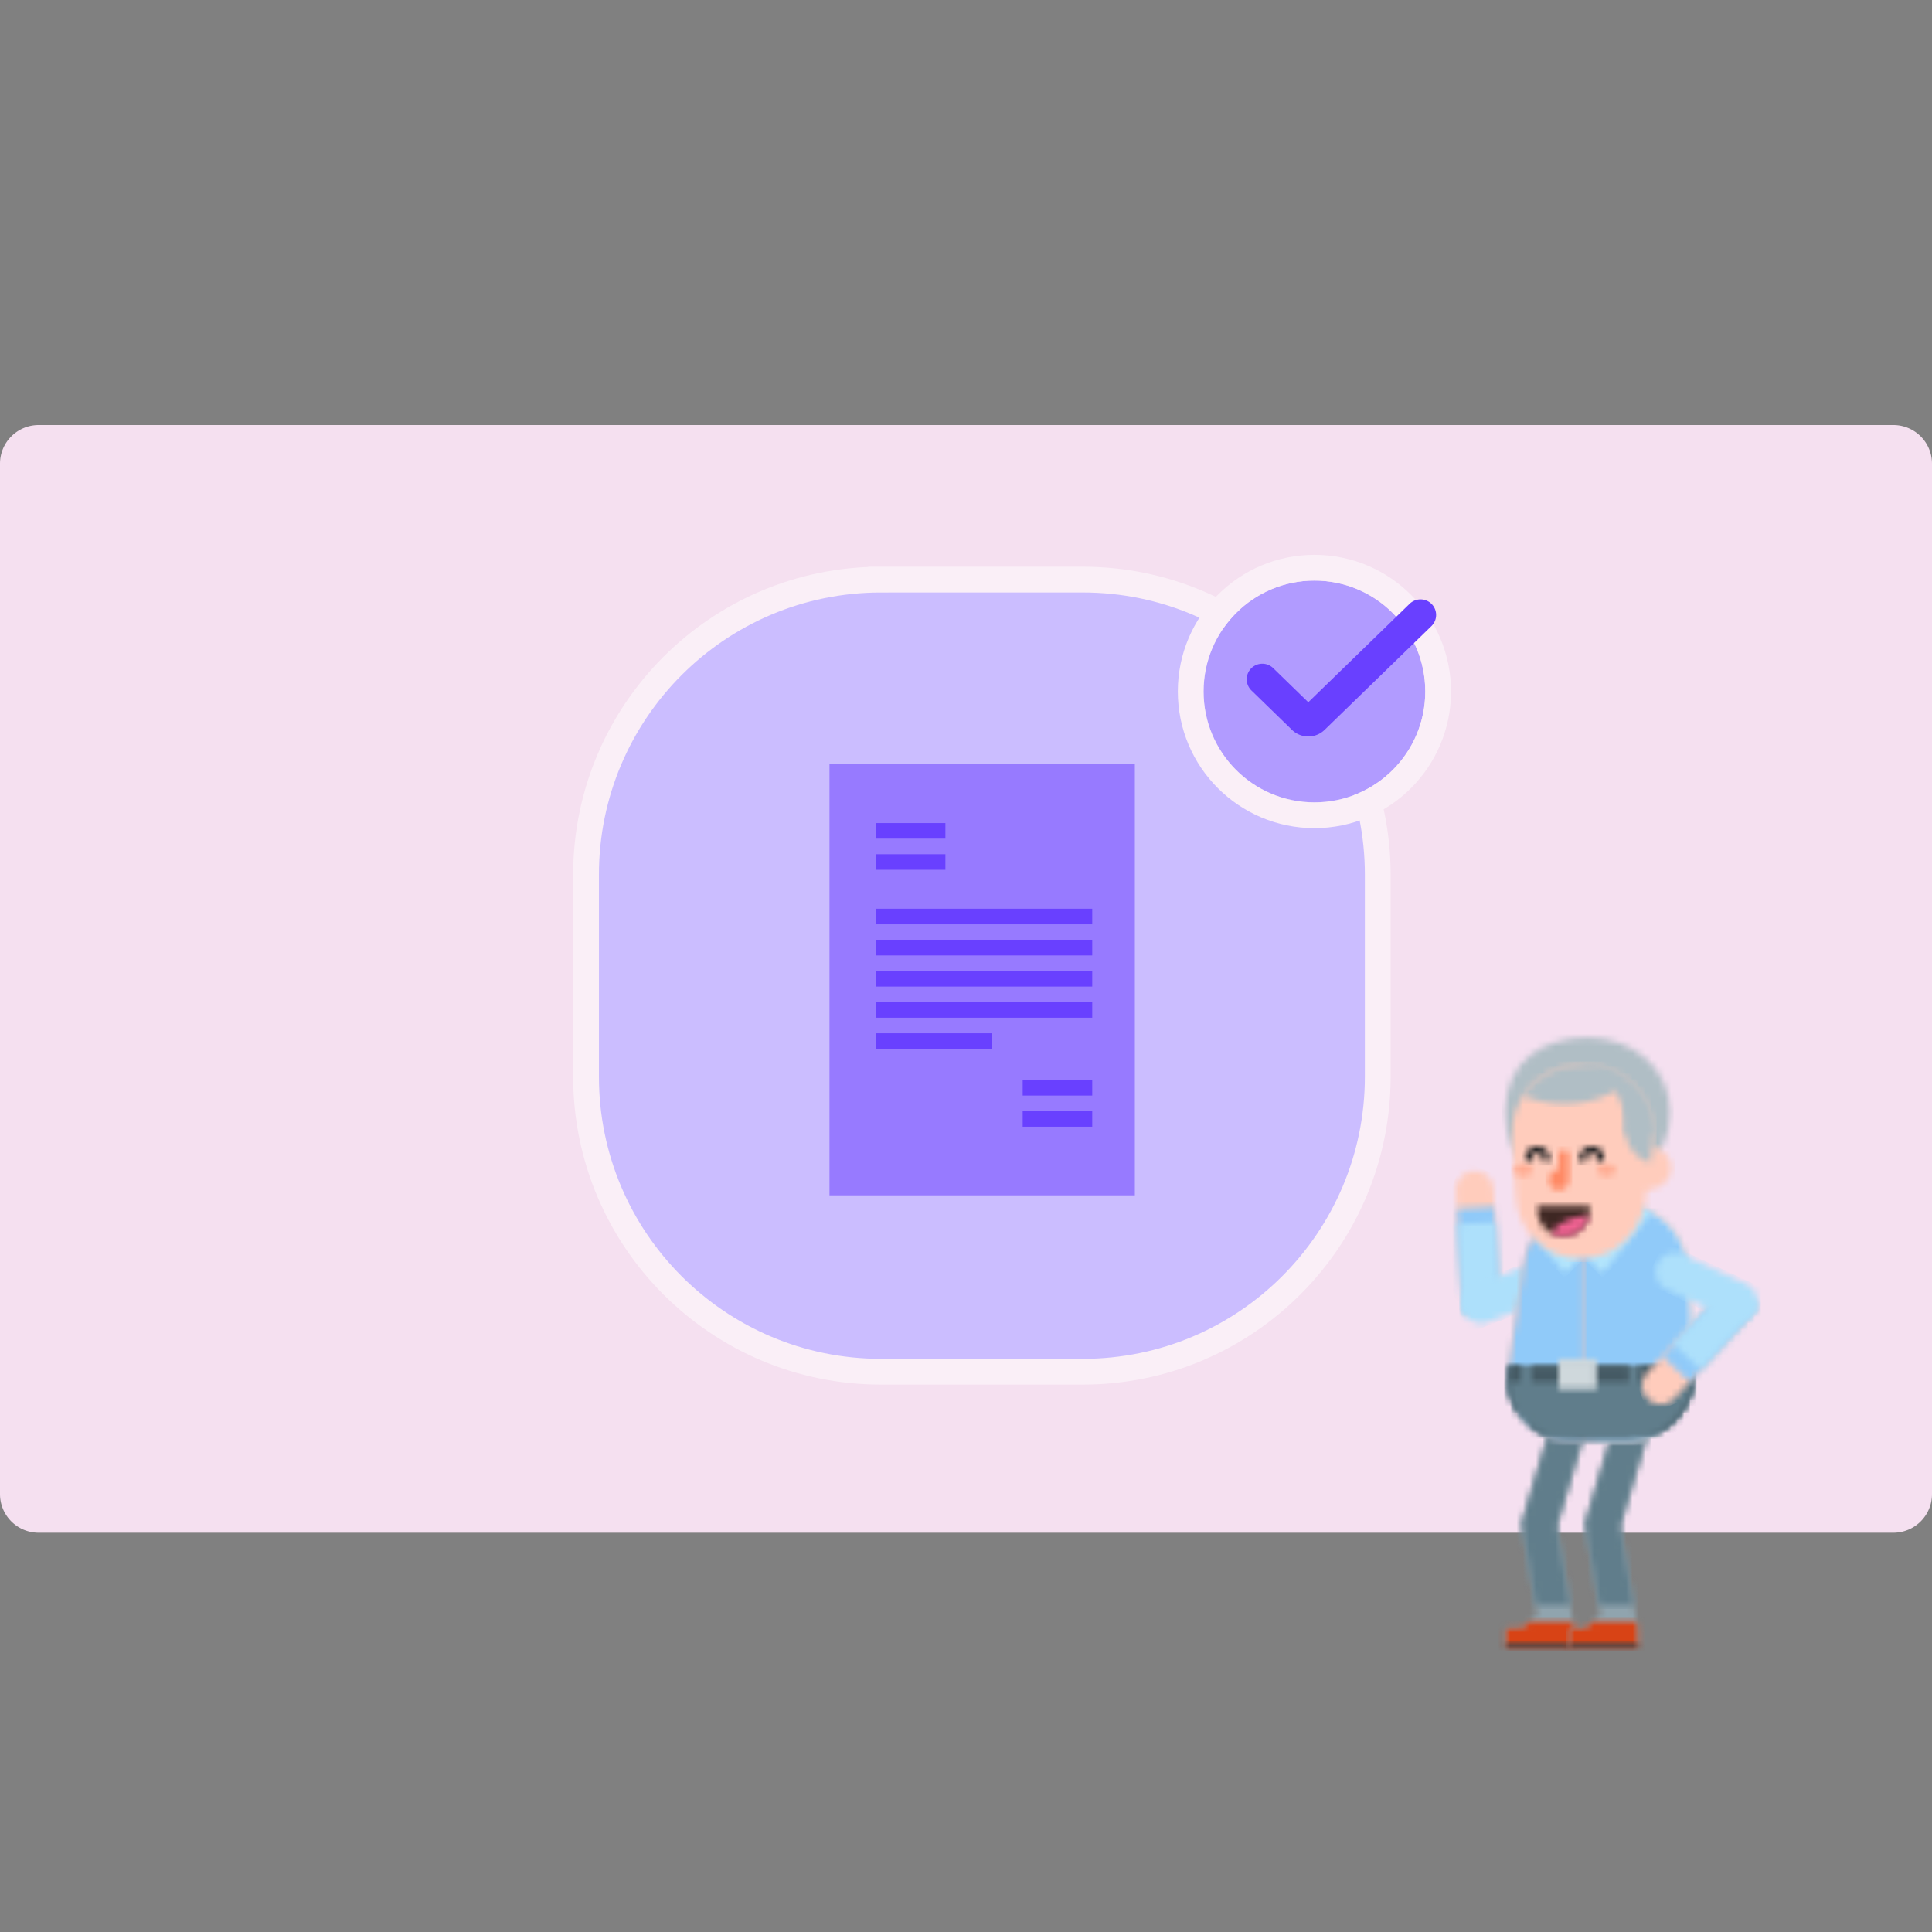 <svg width="300" height="300" viewBox="0 0 300 300" fill="none" xmlns="http://www.w3.org/2000/svg">
    <rect x="0" y="0" width="300" height="300" fill="#808080" stroke="none"/>
    <path d="M294 66H6a6 6 0 0 0-6 6v160a6 6 0 0 0 6 6h288a6 6 0 0 0 6-6V72a6 6 0 0 0-6-6z" fill="#F5E0F0"/>
    <mask id="a" style="mask-type:alpha" maskUnits="userSpaceOnUse" x="233" y="219" width="14" height="37">
        <path d="m240.846 221.341-4.377 14.696a2.663 2.663 0 0 0-.073 1.21l2.295 13.44-2.192 2.056-2.666.12V256h10.605c.1-1.481.1-2.516 0-3.105l-2.72-15.932 4.199-14.1a2.654 2.654 0 0 0-1.348-3.132 2.657 2.657 0 0 0-1.189-.286c-1.14 0-2.191.744-2.534 1.896z" fill="#fff"/>
    </mask>
    <g mask="url(#a)">
        <path fill-rule="evenodd" clip-rule="evenodd" d="M233.303 256.531h13.255v-37.618h-13.255v37.618z" fill="#90A4AE"/>
    </g>
    <mask id="b" style="mask-type:alpha" maskUnits="userSpaceOnUse" x="233" y="251" width="12" height="5">
        <path d="m237.558 251.749-1.059.994-2.666.12V256h10.605c.1-1.481.1-2.516 0-3.106l-.196-1.145h-6.684z" fill="#fff"/>
    </mask>
    <g mask="url(#b)">
        <path fill-rule="evenodd" clip-rule="evenodd" d="M229.81 260.782h25.513v-9.564H229.81v9.564z" fill="#D84315"/>
    </g>
    <mask id="c" style="mask-type:alpha" maskUnits="userSpaceOnUse" x="236" y="219" width="11" height="31">
        <path d="m240.846 221.341-4.377 14.696a2.663 2.663 0 0 0-.073 1.21l2.06 12.058h5.37l-2.108-12.342 4.2-14.1a2.67 2.67 0 0 0 .071-1.221 2.657 2.657 0 0 0-2.609-2.197c-1.14 0-2.192.744-2.535 1.896h.001z" fill="#fff"/>
    </mask>
    <g mask="url(#c)">
        <path fill-rule="evenodd" clip-rule="evenodd" d="M229.811 249.837h18.736v-33.473h-18.736v33.473z" fill="#607D8B"/>
    </g>
    <mask id="d" style="mask-type:alpha" maskUnits="userSpaceOnUse" x="233" y="255" width="12" height="1">
        <path d="M233.833 255.256V256h10.605c.018-.262.032-.51.044-.744h-10.649z" fill="#fff"/>
    </mask>
    <g mask="url(#d)">
        <path fill-rule="evenodd" clip-rule="evenodd" d="M231.504 260.144h15.243v-5.42h-15.243v5.42z" fill="#37474F"/>
    </g>
    <mask id="e" style="mask-type:alpha" maskUnits="userSpaceOnUse" x="243" y="219" width="13" height="37">
        <path d="m250.691 221.341-4.377 14.696a2.663 2.663 0 0 0-.073 1.21l2.295 13.44-2.394 2.181-2.464.027V256h10.605c.093-1.524.093-2.559 0-3.105l-2.72-15.932 4.199-14.1a2.654 2.654 0 0 0-1.348-3.132 2.657 2.657 0 0 0-1.189-.286c-1.14 0-2.191.744-2.534 1.896z" fill="#fff"/>
    </mask>
    <g mask="url(#e)">
        <path fill-rule="evenodd" clip-rule="evenodd" d="M243.148 256.531h13.255v-37.618h-13.255v37.618z" fill="#90A4AE"/>
    </g>
    <mask id="f" style="mask-type:alpha" maskUnits="userSpaceOnUse" x="243" y="251" width="12" height="5">
        <path d="m247.37 251.749-1.228 1.12-2.464.024v3.106h10.605c.093-1.524.093-2.56 0-3.106l-.196-1.144h-6.717z" fill="#fff"/>
    </mask>
    <g mask="url(#f)">
        <path fill-rule="evenodd" clip-rule="evenodd" d="M230.869 260.782h25.512v-9.564h-25.513l.001 9.564z" fill="#D84315"/>
    </g>
    <mask id="g" style="mask-type:alpha" maskUnits="userSpaceOnUse" x="246" y="219" width="10" height="31">
        <path d="m250.691 221.341-4.377 14.696a2.663 2.663 0 0 0-.073 1.21l2.06 12.058h5.37l-2.108-12.342 4.2-14.1a2.67 2.67 0 0 0 .071-1.221 2.67 2.67 0 0 0-1.42-1.912 2.66 2.66 0 0 0-1.19-.285c-1.139 0-2.19.744-2.534 1.896h.001z" fill="#fff"/>
    </mask>
    <g mask="url(#g)">
        <path fill-rule="evenodd" clip-rule="evenodd" d="M244.313 249.837h18.737v-33.473h-18.737v33.473z" fill="#607D8B"/>
    </g>
    <mask id="h" style="mask-type:alpha" maskUnits="userSpaceOnUse" x="243" y="255" width="12" height="1">
        <path d="M243.678 255.256V256h10.605c.016-.263.03-.51.04-.744h-10.645z" fill="#fff"/>
    </mask>
    <g mask="url(#h)">
        <path fill-rule="evenodd" clip-rule="evenodd" d="M240.82 260.144h15.243v-5.42H240.82v5.42z" fill="#37474F"/>
    </g>
    <mask id="i" style="mask-type:alpha" maskUnits="userSpaceOnUse" x="226" y="181" width="7" height="24">
        <path d="M228.829 181.848a2.924 2.924 0 0 0-2.747 3.087l.97 17.862a2.94 2.94 0 0 0 .506 1.495l5.26-2.643-.925-17.044a2.916 2.916 0 0 0-.959-2.014 2.91 2.91 0 0 0-2.104-.743h-.001z" fill="#fff"/>
    </mask>
    <g mask="url(#i)">
        <path fill-rule="evenodd" clip-rule="evenodd" d="m231.458 206.447-12.812-5.197 8.444-20.981 12.813 5.196-8.445 20.982z" fill="#FFCCBC"/>
    </g>
    <mask id="j" style="mask-type:alpha" maskUnits="userSpaceOnUse" x="226" y="187" width="7" height="18">
        <path d="m226.232 187.681.82 15.116c.03.535.204 1.052.506 1.494l5.26-2.643-.772-14.258-5.814.291z" fill="#fff"/>
    </mask>
    <g mask="url(#j)">
        <path fill-rule="evenodd" clip-rule="evenodd" d="m239.535 219.698-28.168-11.425 11.063-27.488 28.169 11.424-11.064 27.489z" fill="#90CAF9"/>
    </g>
    <mask id="k" style="mask-type:alpha" maskUnits="userSpaceOnUse" x="226" y="189" width="7" height="16">
        <path d="m226.364 190.122.689 12.676c.029.535.204 1.052.505 1.494l5.26-2.644-.64-11.817-5.815.29.001.001z" fill="#fff"/>
    </mask>
    <g mask="url(#k)">
        <path fill-rule="evenodd" clip-rule="evenodd" d="m240.628 222.091-28.17-11.425 11.065-27.489 28.168 11.425-11.063 27.489z" fill="#ADE0FB"/>
    </g>
    <mask id="l" style="mask-type:alpha" maskUnits="userSpaceOnUse" x="227" y="195" width="17" height="11">
        <path d="m239.055 195.805-10.127 3.902a2.977 2.977 0 0 0-1.704 3.843 2.956 2.956 0 0 0 2.687 1.908c.39.01.777-.056 1.141-.196l10.127-3.903a2.978 2.978 0 0 0-1.063-5.753c-.353 0-.712.064-1.061.199z" fill="#fff"/>
    </mask>
    <g mask="url(#l)">
        <path fill-rule="evenodd" clip-rule="evenodd" d="m244.629 200.599-16.648 6.415-2.503-6.546 16.648-6.416 2.503 6.547z" fill="#ADE0FB"/>
    </g>
    <mask id="m" style="mask-type:alpha" maskUnits="userSpaceOnUse" x="234" y="187" width="29" height="37">
        <path d="M247.139 187.034c-5.246 0-9.701 3.858-10.47 9.068l-2.414 16.326c-.07.478-.106.96-.106 1.442 0 5.426 4.382 9.824 9.788 9.824h8.475c.215 0 .43-.006.644-.02 5.836-.356 10.278-5.395 9.922-11.252l-.933-15.408c-.34-5.607-4.97-9.98-10.566-9.98H247.139z" fill="#fff"/>
    </mask>
    <g mask="url(#m)" clip-rule="evenodd">
        <path fill-rule="evenodd" d="M233.621 224.227h29.907v-37.724h-29.907v37.724z" fill="#D8D8D8"/>
        <path fill-rule="evenodd" d="M225.365 225.821h44.67v-41.018h-44.67v41.018z" fill="#FFBEA9"/>
        <path d="M225.365 225.821h44.67v-41.018h-44.67v41.018z" stroke="#B0BEC5" stroke-width="2"/>
    </g>
    <mask id="n" style="mask-type:alpha" maskUnits="userSpaceOnUse" x="247" y="187" width="16" height="37">
        <path d="M247.806 187.034v36.661h4.607c.215 0 .43-.006.644-.02 5.835-.356 10.278-5.395 9.922-11.252l-.935-15.409c-.34-5.606-4.97-9.98-10.566-9.98h-3.672z" fill="#fff"/>
    </mask>
    <g mask="url(#n)">
        <path fill-rule="evenodd" clip-rule="evenodd" d="M247.276 238.041h38.532v-77.892h-38.531l-.001 77.892z" fill="#F5F5F5"/>
    </g>
    <mask id="o" style="mask-type:alpha" maskUnits="userSpaceOnUse" x="245" y="187" width="18" height="37">
        <path d="M247.139 187.034c-.419 0-.832.025-1.239.074v36.588h6.512c.215 0 .43-.006.644-.02 5.836-.356 10.278-5.395 9.922-11.252l-.935-15.409c-.34-5.607-4.97-9.98-10.566-9.98h-4.338v-.001z" fill="#fff"/>
    </mask>
    <g mask="url(#o)">
        <path fill-rule="evenodd" clip-rule="evenodd" d="M245.37 237.51h38.532v-77.892h-38.531l-.001 77.892z" fill="#90CAF9"/>
    </g>
    <mask id="p" style="mask-type:alpha" maskUnits="userSpaceOnUse" x="245" y="187" width="12" height="11">
        <path d="m245.906 194.742 2.92 2.93 7.619-9.396a10.485 10.485 0 0 0-4.306-1.22l-6.233 7.686z" fill="#fff"/>
    </mask>
    <g mask="url(#p)">
        <path fill-rule="evenodd" clip-rule="evenodd" d="m244.206 193.787 10.032-10.07 4.62 4.636-10.034 10.072-4.618-4.638z" fill="#B3E5FC"/>
    </g>
    <mask id="q" style="mask-type:alpha" maskUnits="userSpaceOnUse" x="234" y="187" width="12" height="37">
        <path d="m236.668 196.103-2.412 16.327a9.93 9.93 0 0 0-.106 1.441c0 5.426 4.382 9.825 9.788 9.825h1.963v-36.589c-4.696.552-8.524 4.202-9.233 8.996z" fill="#fff"/>
    </mask>
    <g mask="url(#q)">
        <path fill-rule="evenodd" clip-rule="evenodd" d="M207.899 237.51h38.531v-77.891h-38.531v77.891z" fill="#90CAF9"/>
    </g>
    <mask id="r" style="mask-type:alpha" maskUnits="userSpaceOnUse" x="238" y="188" width="8" height="10">
        <path d="m238.266 191.864 4.709 5.808 2.92-2.93-4.742-5.846a10.651 10.651 0 0 0-2.887 2.968z" fill="#fff"/>
    </mask>
    <g mask="url(#r)">
        <path fill-rule="evenodd" clip-rule="evenodd" d="m247.594 193.786-10.031-10.07-4.62 4.637 10.032 10.07 4.619-4.637z" fill="#B3E5FC"/>
    </g>
    <mask id="s" style="mask-type:alpha" maskUnits="userSpaceOnUse" x="234" y="212" width="29" height="11">
        <path d="m234.319 212.007-.063.423a9.828 9.828 0 0 0 5.047 10.097h17.943a10.64 10.64 0 0 0 5.733-10.104l-.024-.416h-28.636z" fill="#fff"/>
    </mask>
    <g mask="url(#s)">
        <path fill-rule="evenodd" clip-rule="evenodd" d="M232.034 223.058h34.931v-11.581h-34.93l-.001 11.581z" fill="#607D8B"/>
    </g>
    <mask id="t" style="mask-type:alpha" maskUnits="userSpaceOnUse" x="244" y="212" width="9" height="11">
        <path d="M244.63 222.633h8.257v-10.52h-8.257v10.52z" fill="#fff"/>
    </mask>
    <g mask="url(#t)">
        <path fill-rule="evenodd" clip-rule="evenodd" d="M244.1 223.164h9.316v-11.581h-9.315l-.001 11.581z" fill="#455A64"/>
    </g>
    <mask id="u" style="mask-type:alpha" maskUnits="userSpaceOnUse" x="254" y="212" width="9" height="11">
        <path d="M254.475 212.113v10.52h2.559a10.646 10.646 0 0 0 5.698-7.18v-3.34h-8.257z" fill="#fff"/>
    </mask>
    <g mask="url(#u)">
        <path fill-rule="evenodd" clip-rule="evenodd" d="M253.945 223.164h9.316v-11.581h-9.315l-.001 11.581z" fill="#455A64"/>
    </g>
    <mask id="v" style="mask-type:alpha" maskUnits="userSpaceOnUse" x="237" y="212" width="10" height="11">
        <path d="M237.856 212.113v9.456c.51.407 1.063.765 1.65 1.064h6.607v-10.52h-8.257z" fill="#fff"/>
    </mask>
    <g mask="url(#v)">
        <path fill-rule="evenodd" clip-rule="evenodd" d="M237.326 223.164h9.316v-11.581h-9.315l-.001 11.581z" fill="#455A64"/>
    </g>
    <mask id="w" style="mask-type:alpha" maskUnits="userSpaceOnUse" x="234" y="212" width="3" height="8">
        <path d="m234.319 212.007-.063.423a9.864 9.864 0 0 0 1.906 7.409v-7.832h-1.843z" fill="#fff"/>
    </mask>
    <g mask="url(#w)">
        <path fill-rule="evenodd" clip-rule="evenodd" d="M227.376 223.058h9.315v-11.581h-9.315v11.581z" fill="#455A64"/>
    </g>
    <mask id="x" style="mask-type:alpha" maskUnits="userSpaceOnUse" x="258" y="212" width="6" height="10">
        <path d="M258.18 212.007v9.976a10.632 10.632 0 0 0 4.8-9.56l-.027-.416h-4.773z" fill="#fff"/>
    </mask>
    <g mask="url(#x)">
        <path fill-rule="evenodd" clip-rule="evenodd" d="M257.65 223.058h9.316v-11.581h-9.315l-.001 11.581z" fill="#455A64"/>
    </g>
    <mask id="y" style="mask-type:alpha" maskUnits="userSpaceOnUse" x="234" y="214" width="29" height="10">
        <path d="M234.173 214.556c.35 5.106 4.588 9.139 9.764 9.139h8.475c.215 0 .43-.007.644-.02 5.112-.313 9.155-4.218 9.84-9.119h-28.723z" fill="#fff"/>
    </mask>
    <g mask="url(#y)">
        <path fill-rule="evenodd" clip-rule="evenodd" d="M223.988 225.608h47.74v-11.583h-47.74v11.583z" fill="#607D8B"/>
    </g>
    <mask id="z" style="mask-type:alpha" maskUnits="userSpaceOnUse" x="241" y="211" width="7" height="5">
        <path d="M241.984 215.726h5.928v-4.676h-5.928v4.676z" fill="#fff"/>
    </mask>
    <g mask="url(#z)" clip-rule="evenodd">
        <path fill-rule="evenodd" d="M241.984 215.726h5.928v-4.676h-5.928v4.676z" fill="#455A64"/>
        <path d="M241.984 215.726h5.928v-4.676h-5.928v4.676z" stroke="#CFD8DC" stroke-width="18"/>
    </g>
    <mask id="A" style="mask-type:alpha" maskUnits="userSpaceOnUse" x="233" y="161" width="27" height="24">
        <path d="M233.727 172.795c0 8.16 5.735 11.69 12.809 11.69 7.073 0 12.808-4.612 12.808-11.69 0-7.077-5.994-11.689-12.807-11.689-6.816 0-12.81 3.53-12.81 11.69v-.001z" fill="#fff"/>
    </mask>
    <g mask="url(#A)">
        <path fill-rule="evenodd" clip-rule="evenodd" d="M233.197 185.016h26.676v-24.441h-26.675l-.001 24.441z" fill="#B0BEC5"/>
    </g>
    <mask id="B" style="mask-type:alpha" maskUnits="userSpaceOnUse" x="255" y="200" width="18" height="19">
        <path d="M255.786 213.137a2.927 2.927 0 0 0 .153 4.127 2.922 2.922 0 0 0 2.093.775 2.906 2.906 0 0 0 2.027-.935l12.126-13.111c.364-.393.613-.878.72-1.403l-5.548-1.962-11.57 12.509h-.001z" fill="#fff"/>
    </mask>
    <g mask="url(#B)">
        <path fill-rule="evenodd" clip-rule="evenodd" d="m271.74 198.278 5.176 12.861-20.9 8.477-5.177-12.861 20.901-8.477z" fill="#FFCCBC"/>
    </g>
    <mask id="C" style="mask-type:alpha" maskUnits="userSpaceOnUse" x="258" y="200" width="15" height="15">
        <path d="m258.124 210.609 4.246 3.996 9.815-10.61c.364-.393.613-.879.72-1.404l-5.55-1.963-9.233 9.98.002.001z" fill="#fff"/>
    </mask>
    <g mask="url(#C)">
        <path fill-rule="evenodd" clip-rule="evenodd" d="m277.061 183.689 11.381 28.277-27.383 11.106-11.381-28.277 27.383-11.106z" fill="#90CAF9"/>
    </g>
    <mask id="D" style="mask-type:alpha" maskUnits="userSpaceOnUse" x="259" y="200" width="14" height="13">
        <path d="m259.864 208.727 4.247 3.996 8.074-8.728c.364-.393.613-.879.72-1.404l-5.549-1.963-7.492 8.1v-.001z" fill="#fff"/>
    </mask>
    <g mask="url(#D)">
        <path fill-rule="evenodd" clip-rule="evenodd" d="m278.824 181.827 11.381 28.278-27.383 11.105-11.381-28.276 27.383-11.107z" fill="#ADE0FB"/>
    </g>
    <mask id="E" style="mask-type:alpha" maskUnits="userSpaceOnUse" x="257" y="194" width="16" height="12">
        <path d="M257.404 196.231a2.977 2.977 0 0 0 1.433 3.954l9.83 4.602a2.96 2.96 0 0 0 3.94-1.44 2.981 2.981 0 0 0-1.434-3.953l-9.831-4.601a2.937 2.937 0 0 0-1.25-.28 2.966 2.966 0 0 0-2.689 1.718h.001z" fill="#fff"/>
    </mask>
    <g mask="url(#E)">
        <path fill-rule="evenodd" clip-rule="evenodd" d="m258.4 192.829 16.162 7.566-2.952 6.355-16.162-7.565 2.952-6.356z" fill="#ADE0FB"/>
    </g>
    <mask id="F" style="mask-type:alpha" maskUnits="userSpaceOnUse" x="251" y="177" width="9" height="8">
        <path d="M251.829 181.341c0 1.902 1.722 3.444 3.846 3.444s3.846-1.542 3.846-3.444c0-1.903-1.722-3.445-3.846-3.445s-3.846 1.542-3.846 3.445z" fill="#fff"/>
    </mask>
    <g mask="url(#F)">
        <path fill-rule="evenodd" clip-rule="evenodd" d="M251.299 185.316h8.751v-7.95h-8.75l-.001 7.95z" fill="#FFCCBC"/>
    </g>
    <mask id="G" style="mask-type:alpha" maskUnits="userSpaceOnUse" x="234" y="165" width="23" height="31">
        <path d="M245.357 165.357c-.226 0-.451.007-.677.022-5.834.375-10.26 5.427-9.887 11.284l.598 9.362c.338 5.289 4.709 9.405 9.988 9.405 5.106 0 9.419-3.806 10.073-8.89l1.183-9.196c.058-.451.087-.906.087-1.36 0-5.871-4.74-10.627-10.586-10.627h-.779z" fill="#fff"/>
    </mask>
    <g mask="url(#G)">
        <path fill-rule="evenodd" clip-rule="evenodd" d="M234.242 195.961h23.009v-31.135h-23.009v31.135z" fill="#FFCCBC"/>
    </g>
    <mask id="H" style="mask-type:alpha" maskUnits="userSpaceOnUse" x="252" y="167" width="5" height="14">
        <path d="M252.358 169.608v5.793c0 2.376 1.612 4.398 3.864 5.153l.413-3.21a10.631 10.631 0 0 0-4.277-9.958v2.223-.001z" fill="#fff"/>
    </mask>
    <g mask="url(#H)">
        <path fill-rule="evenodd" clip-rule="evenodd" d="M251.828 181.403h12.703v-26.46h-12.702l-.001 26.46z" fill="#B0BEC5"/>
    </g>
    <mask id="I" style="mask-type:alpha" maskUnits="userSpaceOnUse" x="244" y="165" width="13" height="12">
        <path d="M245.357 165.357c-.227 0-.452.007-.677.022 4.377.795 7.697 4.64 7.697 9.264v1.497h4.343l.001-.157c0-5.868-4.74-10.626-10.585-10.626h-.78.001z" fill="#fff"/>
    </mask>
    <g mask="url(#I)">
        <path fill-rule="evenodd" clip-rule="evenodd" d="M233.092 176.672h24.768v-19.816h-24.768v19.816z" fill="#B0BEC5"/>
    </g>
    <mask id="J" style="mask-type:alpha" maskUnits="userSpaceOnUse" x="236" y="165" width="17" height="7">
        <path d="M245.358 165.357a10.554 10.554 0 0 0-8.82 4.75c1.802.823 4.012 1.307 6.4 1.307 4.242 0 7.923-1.529 9.762-3.769a10.51 10.51 0 0 0-6.564-2.288h-.778z" fill="#fff"/>
    </mask>
    <g mask="url(#J)">
        <path fill-rule="evenodd" clip-rule="evenodd" d="M231.399 171.945h23.076v-15.09H231.4l-.001 15.09z" fill="#B0BEC5"/>
    </g>
    <mask id="K" style="mask-type:alpha" maskUnits="userSpaceOnUse" x="238" y="187" width="9" height="5">
        <path d="M238.703 187.247v.641c0 2.229 1.825 4.035 4.075 4.035 2.251 0 4.076-1.806 4.076-4.035v-.641h-8.151z" fill="#fff"/>
    </mask>
    <g mask="url(#K)">
        <path fill-rule="evenodd" clip-rule="evenodd" d="M238.173 192.454h9.21v-5.738h-9.21v5.738z" fill="#3E2723"/>
    </g>
    <mask id="L" style="mask-type:alpha" maskUnits="userSpaceOnUse" x="240" y="188" width="7" height="4">
        <path d="M246.48 188.735c-2.334.175-4.312 1.077-5.342 2.336-.024.029-.11.158-.26.388a4.091 4.091 0 0 0 1.9.464 4.065 4.065 0 0 0 3.987-3.19c-.095-.001-.19 0-.285.002z" fill="#fff"/>
    </mask>
    <g mask="url(#L)">
        <path fill-rule="evenodd" clip-rule="evenodd" d="M239.786 194.341h10.201v-6.14h-10.2l-.001 6.14z" fill="#F06292"/>
    </g>
    <mask id="M" style="mask-type:alpha" maskUnits="userSpaceOnUse" x="236" y="178" width="5" height="3">
        <path d="M236.797 179.915a.52.52 0 0 0 .147.39.537.537 0 0 0 .383.163.534.534 0 0 0 .496-.343.538.538 0 0 0 .033-.21c0-.47.379-.85.846-.85.468 0 .847.38.847.85a.52.52 0 0 0 .147.39.537.537 0 0 0 .383.163.534.534 0 0 0 .496-.343.538.538 0 0 0 .033-.21 1.912 1.912 0 0 0-1.906-1.913c-.251 0-.499.05-.73.147a1.893 1.893 0 0 0-1.031 1.035 1.89 1.89 0 0 0-.144.731z" fill="#fff"/>
    </mask>
    <g mask="url(#M)">
        <path fill-rule="evenodd" clip-rule="evenodd" d="M236.267 180.977h4.87v-3.505h-4.87v3.505z" fill="#1D1E20"/>
    </g>
    <mask id="N" style="mask-type:alpha" maskUnits="userSpaceOnUse" x="245" y="178" width="5" height="3">
        <path d="M245.266 179.915a.538.538 0 0 0 .147.39.537.537 0 0 0 .383.163.534.534 0 0 0 .496-.343.538.538 0 0 0 .033-.21c0-.47.379-.85.846-.85.468 0 .847.38.847.85a.538.538 0 0 0 .147.39.537.537 0 0 0 .383.163.534.534 0 0 0 .496-.343.538.538 0 0 0 .033-.21 1.912 1.912 0 0 0-1.906-1.913c-.251 0-.499.05-.73.147a1.893 1.893 0 0 0-1.031 1.035 1.89 1.89 0 0 0-.144.731z" fill="#fff"/>
    </mask>
    <g mask="url(#N)">
        <path fill-rule="evenodd" clip-rule="evenodd" d="M244.736 180.977h4.87v-3.505h-4.87v3.505z" fill="#1D1E20"/>
    </g>
    <mask id="O" style="mask-type:alpha" maskUnits="userSpaceOnUse" x="240" y="178" width="4" height="7">
        <path d="M242.03 179.331v2.28a1.591 1.591 0 0 0-1.528 1.591v.067a1.52 1.52 0 0 0 .446 1.084c.142.143.31.256.496.333.186.078.385.118.586.118.876 0 1.587-.714 1.587-1.594v-3.879a.798.798 0 0 0-.794-.797.793.793 0 0 0-.794.797h.001z" fill="#fff"/>
    </mask>
    <g mask="url(#O)">
        <path fill-rule="evenodd" clip-rule="evenodd" d="M239.972 185.334h4.175v-7.33h-4.175v7.33z" fill="#FF8A65"/>
    </g>
    <mask id="P" style="mask-type:alpha" maskUnits="userSpaceOnUse" x="248" y="180" width="3" height="3">
        <path d="M248.018 181.721c0 .529.64.957 1.43.957.788 0 1.428-.428 1.428-.957 0-.528-.64-.956-1.428-.956-.79 0-1.43.428-1.43.956z" fill="#fff"/>
    </mask>
    <g mask="url(#P)">
        <path fill-rule="evenodd" clip-rule="evenodd" d="M247.488 183.209h3.917v-2.974h-3.916l-.001 2.974z" fill="#FFAB91"/>
    </g>
    <mask id="Q" style="mask-type:alpha" maskUnits="userSpaceOnUse" x="235" y="180" width="3" height="3">
        <path d="M235.104 181.721c0 .529.64.957 1.43.957.788 0 1.428-.428 1.428-.957 0-.528-.64-.956-1.428-.956-.79 0-1.43.428-1.43.956z" fill="#fff"/>
    </mask>
    <g mask="url(#Q)">
        <path fill-rule="evenodd" clip-rule="evenodd" d="M234.574 183.209h3.917v-2.974h-3.916l-.001 2.974z" fill="#FFAB91"/>
    </g>
    <path fill-rule="evenodd" clip-rule="evenodd" d="M136.808 90C111.509 90 91 110.52 91 135.831v31.338C91 192.482 111.509 213 136.808 213h31.322c25.298 0 45.807-20.518 45.807-45.831V135.83c0-25.311-20.51-45.831-45.807-45.831h-31.322V90z" fill="#CBBDFF" stroke="#FAEFF7" stroke-width="4"/>
    <path fill-rule="evenodd" clip-rule="evenodd" d="M128.802 118.595h47.415v67.016h-47.415v-67.016z" fill="#977AFF"/>
    <path fill-rule="evenodd" clip-rule="evenodd" d="M136.002 127.807h10.8v2.418h-10.8v-2.418zm22.8 39.893h10.8v2.418h-10.8V167.7zm-22.8-35.057h10.8v2.418h-10.8v-2.418zm22.8 39.893h10.8v2.418h-10.8v-2.418zm-22.8-31.431h33.6v2.418h-33.6v-2.418zm0 4.835h33.6v2.418h-33.6v-2.418zm0 4.836h33.6v2.418h-33.6v-2.418zm0 4.836h33.6v2.418h-33.6v-2.418zm0 4.835h18v2.418h-18v-2.418z" fill="#6940FF"/>
    <path d="M204.104 124.593c9.506 0 17.212-7.71 17.212-17.22 0-9.51-7.706-17.22-17.212-17.22s-17.212 7.71-17.212 17.22c0 9.51 7.706 17.22 17.212 17.22z" fill="#B19BFF"/>
    <path d="M204.104 126.593c10.61 0 19.212-8.605 19.212-19.22 0-10.615-8.602-19.22-19.212-19.22-10.611 0-19.212 8.605-19.212 19.22 0 10.615 8.601 19.22 19.212 19.22z" stroke="#FAEFF7" stroke-width="4"/>
    <path d="M220.28 93.09a2.417 2.417 0 0 0-1.394.667l-15.735 15.288-5.449-5.3a2.43 2.43 0 0 0-3.426.046 2.424 2.424 0 0 0-.687 1.719 2.426 2.426 0 0 0 .731 1.701l6.295 6.122a3.64 3.64 0 0 0 5.07 0l16.58-16.108a2.419 2.419 0 0 0-.524-3.86 2.415 2.415 0 0 0-1.459-.275h-.002z" fill="#6940FF"/>
</svg>
